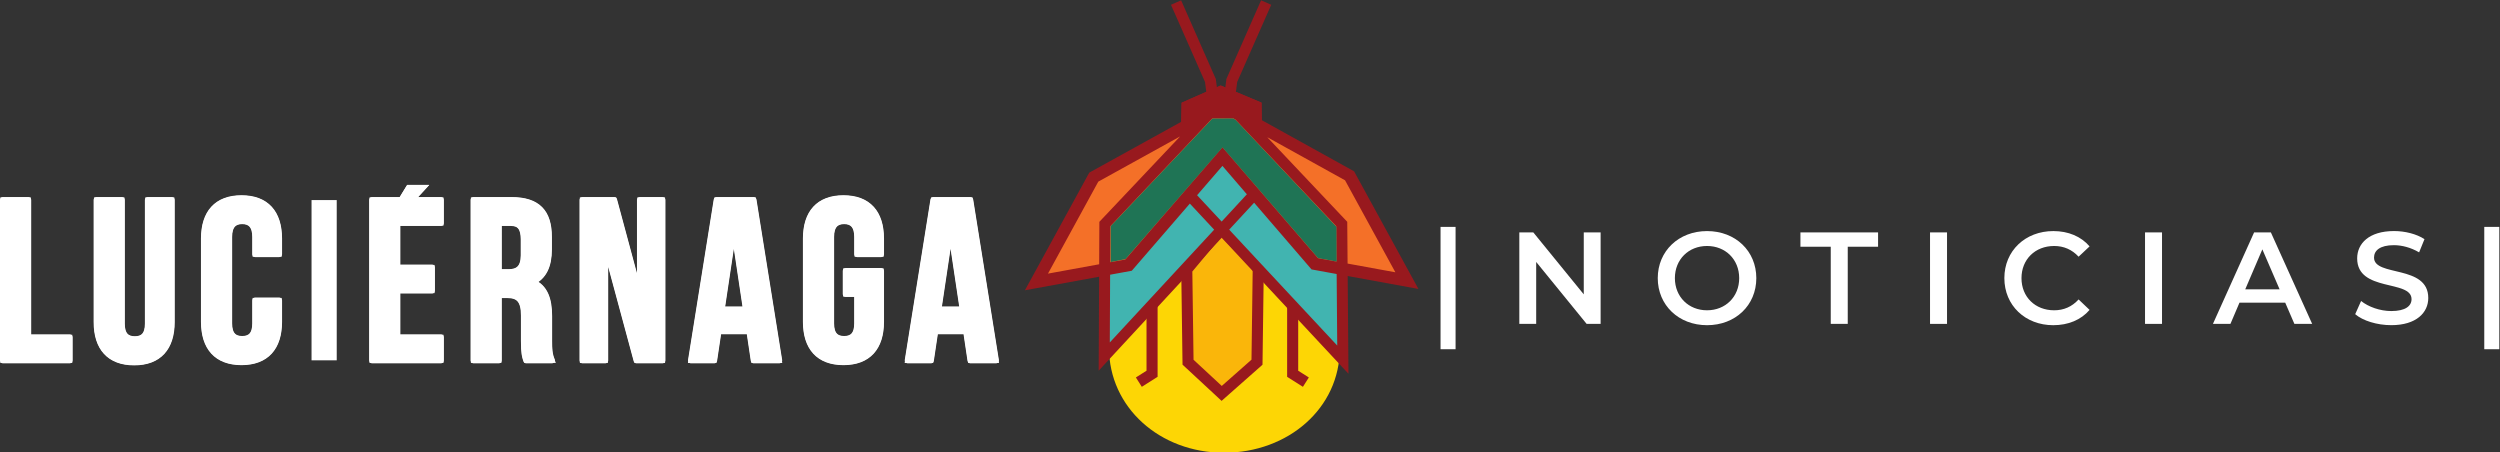 <svg width="1017" height="184.07" version="1.1" viewBox="0 0 1017 184.07" xml:space="preserve" xmlns="http://www.w3.org/2000/svg"><rect x="0" y="0" width="1017" height="184.07" fill="#333333" stroke="none"/><defs><clipPath id="clipPath22"><path d="m0 612h792v-612h-792z"/></clipPath></defs><g transform="matrix(1.333 0 0 -1.333 -25.032 559.61)"><g transform="matrix(.594 0 0 .594 380.95 382.55)"><path d="m0 0 0.167 8.079 17.285 7.623 18.144-7.623 0.097-7.505" fill="#98191e" stroke="#98191e" stroke-miterlimit="10" stroke-width="5.691"/></g><g clip-path="url(#clipPath22)"><g transform="matrix(.594 0 0 .594 427.64 313.4)"><path d="m0 0c0-30.48-26.444-53.456-59.462-53.456s-59.07 23.35-59.07 53.831c0 0 34.233 32.969 58.766 56.198 26.532-24.602 59.766-56.573 59.766-56.573" fill="#fdd605"/></g><g transform="matrix(.594 0 0 .594 402.77 338.22)"><path d="m0 0-0.651-48.727-18.145-16.03-17.285 16.03-0.651 47.606 17.586 21.116z" fill="#fab60a"/></g><g transform="matrix(.594 0 0 .594 402.77 338.22)"><path d="m0 0-0.651-48.727-18.145-16.03-17.285 16.03-0.651 47.606 17.586 21.116z" fill="none" stroke="#98191e" stroke-miterlimit="10" stroke-width="5.691"/></g><g transform="matrix(.594 0 0 .594 413.27 326.4)"><path d="m0 0v-34.771l6.788-4.296" fill="none" stroke="#98191e" stroke-miterlimit="10" stroke-width="5.691"/></g><g transform="matrix(.594 0 0 .594 370.36 326.4)"><path d="m0 0v-34.771l-6.789-4.296" fill="none" stroke="#98191e" stroke-miterlimit="10" stroke-width="5.691"/></g><g transform="matrix(.594 0 0 .594 393.38 384.95)"><path d="m0 0 2.21 17.352 17.653 40.031" fill="none" stroke="#98191e" stroke-miterlimit="10" stroke-width="5.691"/></g><g transform="matrix(.594 0 0 .594 382.98 358.98)"><path d="m0 0 76.797-82.378-0.561 69.68-54.887 58.066h-11.934l-54.888-58.066-0.323-68.1 75.137 81.194" fill="#41b4b0"/></g><g transform="matrix(.594 0 0 .594 391.85 372.03)"><path d="m0 0 47.441-55.109 47.327-8.643-29.458 53.849-58.91 32.646h-12.197l-60.302-33.327-29.458-53.849 47.327 8.644z" fill="#f47028"/></g><g transform="matrix(.594 0 0 .594 426.87 314.36)"><path d="m0 0-55.512 59.545 12.81 13.842 29.508-34.278 12.898-2.356zm-59.378 63.693-12.622 13.539 13.018 15.066 12.551-14.594zm-57.468-62.099 0.166 34.802 11.126 2.032 29.83 34.505 12.495-13.402zm-31.764 35.362 25.853 47.261 42.023 23.224-41.472-43.873-0.104-21.808zm84.646 79.754h10.574l1.098-0.608 51.799-54.799 0.146-18.148-9.532 1.741-49.094 57.028-49.889-57.708-7.787-1.422 0.087 18.513 52.123 55.14zm93.83-79.073-24.55 4.484-0.172 21.451-41.092 43.472 39.959-22.144zm11.848-8.556-33.062 60.435-47.44 26.291-0.116 9.002-20.993 8.82-20.065-8.85-0.204-9.839-47.23-26.103-33.062-60.437 38.118 6.962-0.229-48.28 63.206 68.302 65.134-69.868-0.403 50.203z" fill="#98191e"/></g><g fill="#fff"><g transform="matrix(1.618 0 0 1.618 27.381 358.76)"><path d="m0 0v-25.907h7.815v-4.319h-12.566v30.226z" fill="#fff" stroke="#fff"/></g><g transform="matrix(1.618 0 0 1.618 27.381 358.76)"><path d="m0 0v-25.907h7.815v-4.319h-12.566v30.226z" fill="#fff" stroke="#fff" stroke-linecap="round" stroke-linejoin="round" stroke-miterlimit="10" stroke-width="1.138"/></g><g transform="matrix(1.618 0 0 1.618 55.95 321.03)"><path d="m0 0c0-2.156 0.95-2.935 2.462-2.935 1.51 0 2.46 0.779 2.46 2.935v23.318h4.489v-23.014c0-4.835-2.417-7.599-7.078-7.599-4.664 0-7.081 2.764-7.081 7.599v23.014h4.748z" fill="#fff" stroke="#fff"/></g><g transform="matrix(1.618 0 0 1.618 55.95 321.03)"><path d="m0 0c0-2.156 0.95-2.935 2.462-2.935 1.51 0 2.46 0.779 2.46 2.935v23.318h4.489v-23.014c0-4.835-2.417-7.599-7.078-7.599-4.664 0-7.081 2.764-7.081 7.599v23.014h4.748z" fill="#fff" stroke="#fff" stroke-linecap="round" stroke-linejoin="round" stroke-miterlimit="10" stroke-width="1.138"/></g><g transform="matrix(1.618 0 0 1.618 103.94 321.59)"><path d="m0 0c0-4.835-2.418-7.599-7.082-7.599-4.663 0-7.081 2.764-7.081 7.599v15.717c0 4.836 2.418 7.598 7.081 7.598 4.664 0 7.082-2.762 7.082-7.598v-2.935h-4.489v3.239c0 2.159-0.95 2.98-2.463 2.98-1.509 0-2.46-0.821-2.46-2.98v-16.322c0-2.158 0.951-2.937 2.46-2.937 1.513 0 2.463 0.779 2.463 2.937v4.319h4.489z" fill="#fff" stroke="#fff"/></g><g transform="matrix(1.618 0 0 1.618 103.94 321.59)"><path d="m0 0c0-4.835-2.418-7.599-7.082-7.599-4.663 0-7.081 2.764-7.081 7.599v15.717c0 4.836 2.418 7.598 7.081 7.598 4.664 0 7.082-2.762 7.082-7.598v-2.935h-4.489v3.239c0 2.159-0.95 2.98-2.463 2.98-1.509 0-2.46-0.821-2.46-2.98v-16.322c0-2.158 0.951-2.937 2.46-2.937 1.513 0 2.463 0.779 2.463 2.937v4.319h4.489z" fill="#fff" stroke="#fff" stroke-linecap="round" stroke-linejoin="round" stroke-miterlimit="10" stroke-width="1.138"/></g><path d="m121.54 309.85h-7.687v48.906h7.687z" stroke-linecap="round" stroke-linejoin="round" stroke-miterlimit="10" stroke-width="1.841"/><g transform="matrix(1.618 0 0 1.618 150.59 338.15)"><path d="m0 0v-4.317h-6.519v-8.853h8.203v-4.318h-12.954v30.225h12.954v-4.317h-8.203v-8.42z" fill="#fff" stroke="#fff"/></g><g transform="matrix(1.618 0 0 1.618 150.59 338.15)"><path d="m0 0v-4.317h-6.519v-8.853h8.203v-4.318h-12.954v30.225h12.954v-4.317h-8.203v-8.42z" fill="#fff" stroke="#fff" stroke-linecap="round" stroke-linejoin="round" stroke-miterlimit="10" stroke-width="1.138"/></g><g transform="matrix(1.618 0 0 1.618 170.99 336.75)"><path d="m0 0h1.855c1.771 0 2.851 0.779 2.851 3.197v2.98c0 2.159-0.734 3.109-2.418 3.109h-2.288zm4.748-12.908v4.748c0 2.808-0.948 3.843-3.106 3.843h-1.642v-12.305h-4.751v30.226h7.168c4.922 0 7.04-2.289 7.04-6.952v-2.376c0-3.109-0.996-5.138-3.11-6.13 2.372-0.993 3.152-3.281 3.152-6.436v-4.66c0-1.471 0.042-2.55 0.517-3.672h-4.835c-0.259 0.776-0.433 1.251-0.433 3.714" fill="#fff" stroke="#fff"/></g><g transform="matrix(1.618 0 0 1.618 170.99 336.75)"><path d="m0 0h1.855c1.771 0 2.851 0.779 2.851 3.197v2.98c0 2.159-0.734 3.109-2.418 3.109h-2.288zm4.748-12.908v4.748c0 2.808-0.948 3.843-3.106 3.843h-1.642v-12.305h-4.751v30.226h7.168c4.922 0 7.04-2.289 7.04-6.952v-2.376c0-3.109-0.996-5.138-3.11-6.13 2.372-0.993 3.152-3.281 3.152-6.436v-4.66c0-1.471 0.042-2.55 0.517-3.672h-4.835c-0.259 0.776-0.433 1.251-0.433 3.714z" fill="#fff" stroke="#fff" stroke-linecap="round" stroke-linejoin="round" stroke-miterlimit="10" stroke-width="1.138"/></g><g transform="matrix(1.618 0 0 1.618 203.47 309.85)"><path d="m0 0h-4.275v30.226h5.96l4.877-18.092v18.092h4.23v-30.226h-4.877l-5.915 21.891z" fill="#fff" stroke="#fff"/></g><g transform="matrix(1.618 0 0 1.618 203.47 309.85)"><path d="m0 0h-4.275v30.226h5.96l4.877-18.092v18.092h4.23v-30.226h-4.877l-5.915 21.891z" fill="#fff" stroke="#fff" stroke-linecap="round" stroke-linejoin="round" stroke-miterlimit="10" stroke-width="1.138"/></g><g transform="matrix(1.618 0 0 1.618 246.43 325.36)"><path d="m0 0-2.288 15.283-2.288-15.283zm1.467-9.587-0.818 5.485h-5.83l-0.821-5.485h-4.36l4.836 30.226h6.951l4.836-30.226z" fill="#fff" stroke="#fff"/></g><g transform="matrix(1.618 0 0 1.618 246.43 325.36)"><path d="m0 0-2.288 15.283-2.288-15.283zm1.467-9.587-0.818 5.485h-5.83l-0.821-5.485h-4.36l4.836 30.226h6.951l4.836-30.226z" fill="#fff" stroke="#fff" stroke-linecap="round" stroke-linejoin="round" stroke-miterlimit="10" stroke-width="1.138"/></g><g transform="matrix(1.618 0 0 1.618 287.64 337.1)"><path d="m0 0v-9.586c0-4.835-2.417-7.599-7.081-7.599-4.663 0-7.081 2.764-7.081 7.599v15.717c0 4.836 2.418 7.598 7.081 7.598 4.664 0 7.081-2.762 7.081-7.598v-2.935h-4.488v3.24c0 2.158-0.95 2.979-2.463 2.979-1.51 0-2.46-0.821-2.46-2.979v-16.323c0-2.158 0.95-2.937 2.46-2.937 1.513 0 2.463 0.779 2.463 2.937v5.57h-2.159v4.317z" fill="#fff" stroke="#fff"/></g><g transform="matrix(1.618 0 0 1.618 287.64 337.1)"><path d="m0 0v-9.586c0-4.835-2.417-7.599-7.081-7.599-4.663 0-7.081 2.764-7.081 7.599v15.717c0 4.836 2.418 7.598 7.081 7.598 4.664 0 7.081-2.762 7.081-7.598v-2.935h-4.488v3.24c0 2.158-0.95 2.979-2.463 2.979-1.51 0-2.46-0.821-2.46-2.979v-16.323c0-2.158 0.95-2.937 2.46-2.937 1.513 0 2.463 0.779 2.463 2.937v5.57h-2.159v4.317z" fill="#fff" stroke="#fff" stroke-linecap="round" stroke-linejoin="round" stroke-miterlimit="10" stroke-width="1.138"/></g><g transform="matrix(1.618 0 0 1.618 312.57 325.36)"><path d="m0 0-2.288 15.283-2.288-15.283zm1.468-9.587-0.818 5.485h-5.831l-0.82-5.485h-4.36l4.835 30.226h6.952l4.835-30.226z" fill="#fff" stroke="#fff"/></g><g transform="matrix(1.618 0 0 1.618 312.57 325.36)"><path d="m0 0-2.288 15.283-2.288-15.283zm1.468-9.587-0.818 5.485h-5.831l-0.82-5.485h-4.36l4.835 30.226h6.952l4.835-30.226z" fill="#fff" stroke="#fff" stroke-linecap="round" stroke-linejoin="round" stroke-miterlimit="10" stroke-width="1.138"/></g></g><g transform="matrix(.594 0 0 .594 389.48 384.95)"><path d="m0 0-2.21 17.352-17.654 40.031" fill="none" stroke="#98191e" stroke-miterlimit="10" stroke-width="5.691"/></g><g fill="#fff"><path d="m458.4 350.57h4.585v-37.332h-4.585z"/><g transform="matrix(2.646 0 0 2.646 507.25 348.89)"><path d="m0 0v-10.553h-1.613l-5.819 7.146v-7.146h-1.945v10.553h1.613l5.82-7.146v7.146z" fill="#fff"/></g><g transform="matrix(2.646 0 0 2.646 549.54 334.93)"><path d="m0 0c0 2.156-1.583 3.709-3.709 3.709-2.125 0-3.708-1.553-3.708-3.709 0-2.155 1.583-3.708 3.708-3.708 2.126 0 3.709 1.553 3.709 3.708m-9.393 0c0 3.121 2.413 5.428 5.684 5.428 3.272 0 5.684-2.292 5.684-5.428s-2.412-5.427-5.684-5.427c-3.271 0-5.684 2.307-5.684 5.427" fill="#fff"/></g><g transform="matrix(2.646 0 0 2.646 577.48 344.51)"><path d="m0 0h-3.497v1.658h8.955v-1.658h-3.498v-8.895h-1.96z" fill="#fff"/></g><path d="m607.78 348.89h5.185v-27.919h-5.185z"/><g transform="matrix(2.646 0 0 2.646 630.46 334.93)"><path d="m0 0c0 3.151 2.412 5.428 5.653 5.428 1.719 0 3.197-0.618 4.176-1.765l-1.266-1.19c-0.769 0.829-1.718 1.236-2.819 1.236-2.186 0-3.768-1.538-3.768-3.709s1.582-3.708 3.768-3.708c1.101 0 2.05 0.406 2.819 1.251l1.266-1.206c-0.979-1.146-2.457-1.764-4.19-1.764-3.227 0-5.639 2.277-5.639 5.427" fill="#fff"/></g><path d="m673.39 348.89h5.185v-27.919h-5.185z"/><g transform="matrix(2.646 0 0 2.646 714.46 331.51)"><path d="m0 0-1.99 4.612-1.975-4.612zm0.648-1.538h-5.276l-1.041-2.442h-2.019l4.749 10.552h1.929l4.764-10.552h-2.051z" fill="#fff"/></g><g transform="matrix(2.646 0 0 2.646 737.53 323.93)"><path d="m0 0 0.679 1.523c0.843-0.678 2.185-1.161 3.482-1.161 1.644 0 2.337 0.588 2.337 1.372 0 2.277-6.271 0.784-6.271 4.703 0 1.705 1.356 3.152 4.251 3.152 1.266 0 2.593-0.332 3.512-0.935l-0.618-1.523c-0.949 0.558-1.99 0.829-2.909 0.829-1.628 0-2.292-0.633-2.292-1.432 0-2.246 6.257-0.784 6.257-4.658 0-1.688-1.372-3.136-4.267-3.136-1.643 0-3.286 0.512-4.161 1.266" fill="#fff"/></g><path d="m776.92 350.57h4.585v-37.332h-4.585z"/></g><g transform="matrix(.594 0 0 .594 426.63 350.6)"><path d="m0 0-51.054 54.139s-1.215 1.527-2.43 1.555c-1.216 0.029-9.217-0.028-9.867-0.056-0.65-0.029-1.47-1.159-1.47-1.159l-51.168-54.119 8e-3 -18.472 7.668 1.559 49.779 57.335 49.058-56.855 9.596-1.799z" fill="#1f7455"/></g><g transform="matrix(1.618 0 0 1.618 143.41 356.46)" fill="#fff" stroke="#fff"><path d="m0 0h-2.846l2.615 4.27h4.156z" fill="#fff" stroke="none"/></g><g transform="matrix(1.618 0 0 1.618 143.41 356.46)" fill="#fff" stroke="#fff"><path d="m0 0h-2.846l2.615 4.27h4.156z" fill="#fff" stroke="none" stroke-linecap="round" stroke-linejoin="round" stroke-miterlimit="10" stroke-width=".769"/></g></g></g></svg>
